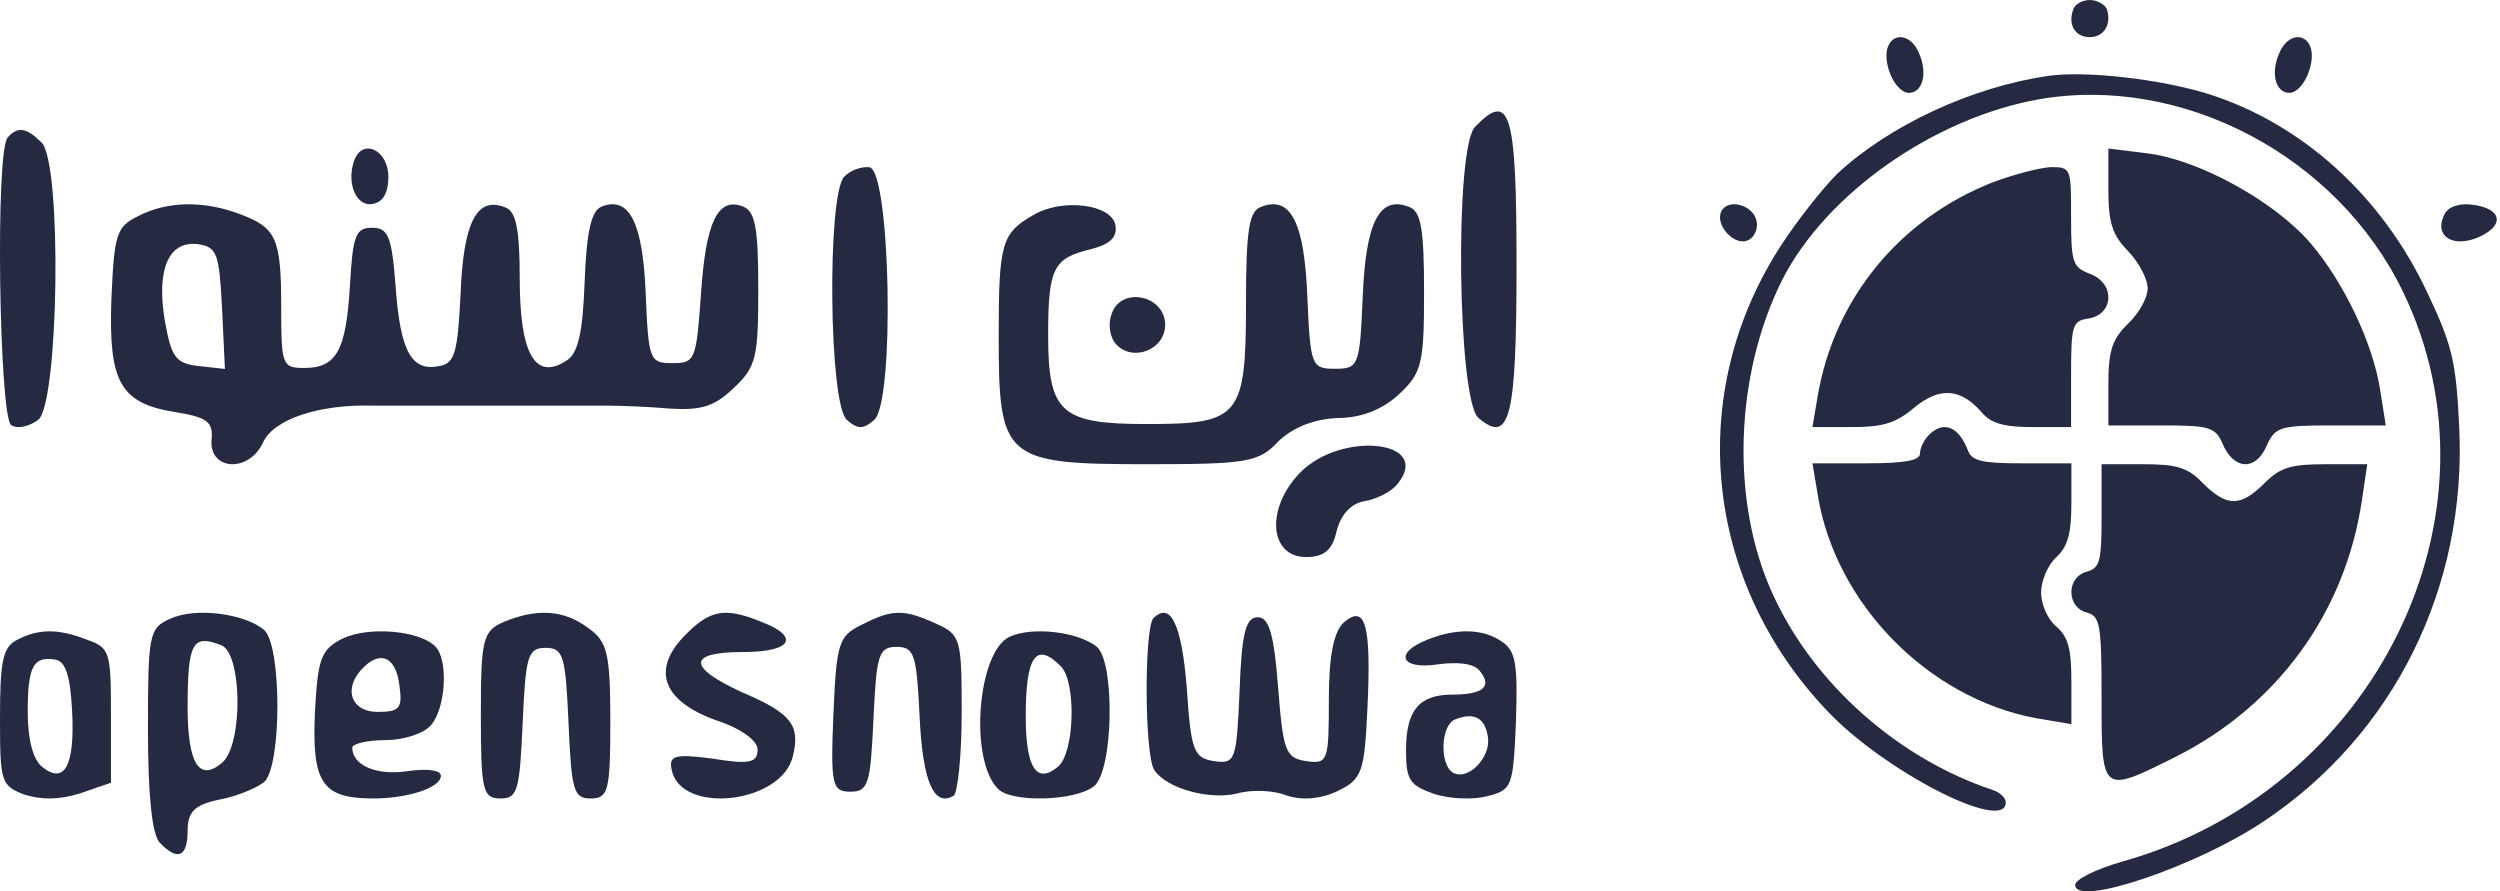<?xml version="1.0" encoding="utf-8"?>
<svg xmlns="http://www.w3.org/2000/svg" fill="none" height="100%" overflow="visible" preserveAspectRatio="none" style="display: block;" viewBox="0 0 115 41" width="100%">
<g id="Frame 1">
<g id="Group">
<path d="M95.378 0.41C95.105 1.127 95.446 1.708 96.128 1.708C96.776 1.708 97.151 1.127 96.912 0.41C96.81 0.205 96.469 -4.94719e-06 96.128 -4.94719e-06C95.787 -4.94719e-06 95.446 0.205 95.378 0.41Z" fill="#252A42" id="Vector"/>
<path d="M86.82 2.218C86.608 2.988 87.208 4.271 87.808 4.271C88.444 4.271 88.691 3.373 88.267 2.432C87.914 1.576 87.067 1.448 86.82 2.218Z" fill="#252A42" id="Vector_2"/>
<path d="M104.853 2.432C104.429 3.373 104.676 4.271 105.312 4.271C105.912 4.271 106.512 2.988 106.3 2.218C106.053 1.448 105.206 1.576 104.853 2.432Z" fill="#252A42" id="Vector_3"/>
<path d="M94.217 3.493C90.706 3.994 86.875 5.785 84.498 8.006C83.86 8.65 82.689 10.119 81.944 11.265C77.51 18.07 78.362 26.702 84.037 32.684C86.662 35.478 92.266 38.343 92.266 36.91C92.266 36.695 91.983 36.445 91.663 36.337C87.336 34.904 83.434 31.466 81.554 27.347C79.603 23.121 79.781 17.282 81.98 12.877C84.002 8.901 88.968 5.427 93.792 4.567C100.39 3.421 107.519 7.182 110.534 13.414C115.5 23.658 109.257 36.373 97.623 39.632C96.381 39.991 95.459 40.456 95.459 40.707C95.459 41.746 101.063 39.847 104.149 37.77C110.109 33.794 113.479 27.025 113.124 19.646C112.982 16.638 112.805 15.886 111.669 13.486C109.577 9.009 105.888 5.678 101.56 4.316C99.361 3.636 95.92 3.242 94.217 3.493Z" fill="#252A42" id="Vector_4"/>
<path d="M91.653 8.391C87.374 10.079 84.382 13.737 83.617 18.204L83.373 19.646H85.182C86.609 19.646 87.2 19.47 88.035 18.767C89.218 17.782 90.192 17.852 91.166 18.978C91.583 19.47 92.174 19.646 93.496 19.646H95.27V17.219C95.27 14.933 95.34 14.757 96.07 14.652C97.218 14.476 97.323 13.069 96.175 12.611C95.34 12.295 95.27 12.119 95.27 9.974C95.27 7.723 95.27 7.688 94.331 7.688C93.775 7.723 92.592 8.039 91.653 8.391Z" fill="#252A42" id="Vector_5"/>
<path d="M96.985 8.727C96.985 10.249 97.166 10.806 97.889 11.549C98.395 12.069 98.793 12.849 98.793 13.257C98.793 13.703 98.395 14.408 97.889 14.891C97.166 15.597 96.985 16.116 96.985 17.676V19.57H99.444C101.613 19.57 101.902 19.644 102.227 20.387C102.733 21.612 103.745 21.686 104.252 20.535C104.649 19.644 104.866 19.57 107.216 19.57H109.746L109.493 17.973C109.168 15.819 107.83 12.997 106.276 11.178C104.649 9.284 101.179 7.353 98.793 7.056L96.985 6.833V8.727Z" fill="#252A42" id="Vector_6"/>
<path d="M79.181 9.724C78.873 10.351 79.795 11.346 80.41 11.051C80.686 10.94 80.871 10.535 80.809 10.203C80.686 9.429 79.488 9.097 79.181 9.724Z" fill="#252A42" id="Vector_7"/>
<path d="M112.419 9.918C111.962 10.889 112.876 11.432 114.063 10.889C115.251 10.345 115.069 9.568 113.698 9.413C113.104 9.335 112.556 9.529 112.419 9.918Z" fill="#252A42" id="Vector_8"/>
<path d="M88.737 19.999C88.493 20.241 88.319 20.621 88.319 20.863C88.319 21.175 87.657 21.313 85.846 21.313H83.373L83.617 22.765C84.418 27.745 88.667 32.102 93.647 33.036L95.284 33.312V31.376C95.284 29.854 95.145 29.301 94.587 28.817C94.204 28.506 93.891 27.814 93.891 27.261C93.891 26.708 94.204 25.981 94.587 25.636C95.11 25.151 95.284 24.564 95.284 23.146V21.313H93.02C91.174 21.313 90.687 21.209 90.513 20.691C90.095 19.619 89.398 19.342 88.737 19.999Z" fill="#252A42" id="Vector_9"/>
<path d="M96.672 23.742C96.672 25.819 96.603 26.13 95.978 26.303C95.561 26.407 95.283 26.788 95.283 27.237C95.283 27.687 95.561 28.068 95.978 28.172C96.603 28.345 96.672 28.656 96.672 32.117C96.672 36.512 96.672 36.512 100.006 34.851C104.728 32.498 107.888 28.206 108.652 22.981L108.895 21.354H106.986C105.388 21.354 104.902 21.493 104.173 22.219C103.062 23.327 102.437 23.327 101.325 22.219C100.631 21.493 100.11 21.354 98.582 21.354H96.672V23.742Z" fill="#252A42" id="Vector_10"/>
</g>
<g id="Group_2">
<path d="M0.365 6.307C-0.234 6.851 -0.034 19.21 0.515 19.556C0.814 19.753 1.363 19.605 1.762 19.309C2.71 18.518 2.859 7.494 1.912 6.555C1.213 5.863 0.814 5.813 0.365 6.307Z" fill="#252A42" id="Vector_11"/>
<path d="M16.277 7.433C15.928 8.493 16.432 9.553 17.168 9.376C17.633 9.288 17.865 8.846 17.865 8.14C17.865 6.859 16.625 6.328 16.277 7.433Z" fill="#252A42" id="Vector_12"/>
<path d="M38.834 8.128C38.04 8.952 38.124 18.626 38.959 19.32C39.46 19.754 39.71 19.754 40.211 19.32C41.171 18.496 40.963 7.911 40.002 7.694C39.627 7.651 39.126 7.824 38.834 8.128Z" fill="#252A42" id="Vector_13"/>
<path d="M67.853 5.833C66.899 6.819 67.05 18.391 68.004 19.221C69.46 20.466 69.761 19.221 69.761 12.164C69.761 5.107 69.46 4.173 67.853 5.833Z" fill="#252A42" id="Vector_14"/>
<path d="M6.352 9.943C5.343 10.433 5.255 10.788 5.123 13.768C4.991 17.593 5.518 18.572 8.151 18.972C9.512 19.195 9.819 19.417 9.732 20.218C9.6 21.641 11.443 21.774 12.102 20.351C12.584 19.284 14.691 18.572 17.237 18.661C17.764 18.661 18.905 18.661 19.738 18.661C20.572 18.661 21.889 18.661 22.591 18.661C23.337 18.661 24.61 18.661 25.444 18.661C26.278 18.661 27.419 18.661 27.99 18.661C28.517 18.661 29.789 18.705 30.799 18.794C32.247 18.883 32.862 18.705 33.739 17.86C34.793 16.882 34.881 16.437 34.881 13.279C34.881 10.522 34.749 9.721 34.178 9.499C33.037 9.054 32.467 10.166 32.247 13.502C32.028 16.57 31.984 16.704 30.93 16.704C29.877 16.704 29.833 16.57 29.702 13.502C29.57 10.255 28.956 9.009 27.683 9.499C27.2 9.676 26.98 10.655 26.893 12.968C26.805 15.37 26.585 16.304 26.015 16.615C24.61 17.505 23.908 16.259 23.908 12.834C23.908 10.522 23.733 9.721 23.25 9.543C21.933 9.009 21.319 10.21 21.187 13.502C21.055 16.215 20.924 16.704 20.221 16.837C18.948 17.104 18.422 16.215 18.202 13.235C18.027 10.833 17.851 10.477 17.105 10.477C16.359 10.477 16.227 10.833 16.096 13.146C15.92 16.126 15.481 16.926 13.989 16.926C12.979 16.926 12.935 16.793 12.935 14.124C12.935 10.966 12.716 10.477 11.048 9.854C9.424 9.232 7.713 9.232 6.352 9.943ZM10.214 14.169L10.346 16.971L9.117 16.837C8.064 16.704 7.888 16.437 7.581 14.747C7.186 12.39 7.756 11.055 9.117 11.233C9.995 11.367 10.083 11.678 10.214 14.169Z" fill="#252A42" id="Vector_15"/>
<path d="M47.533 9.892C46.077 10.724 45.94 11.186 45.94 15.438C45.94 21.123 46.167 21.354 52.766 21.354C57.407 21.354 57.908 21.262 58.818 20.291C59.501 19.644 60.456 19.274 61.548 19.228C62.64 19.228 63.641 18.812 64.37 18.119C65.416 17.148 65.507 16.686 65.507 13.405C65.507 10.585 65.371 9.707 64.825 9.522C63.459 8.968 62.822 10.216 62.686 13.636C62.549 16.825 62.504 16.963 61.412 16.963C60.32 16.963 60.274 16.825 60.138 13.636C60.001 10.216 59.364 8.968 57.999 9.522C57.453 9.707 57.316 10.632 57.316 13.913C57.316 19.182 57.043 19.506 52.766 19.506C48.807 19.506 48.215 18.997 48.215 15.438C48.215 12.342 48.443 11.88 50.172 11.464C51.082 11.232 51.401 10.909 51.31 10.354C51.128 9.384 48.852 9.107 47.533 9.892Z" fill="#252A42" id="Vector_16"/>
<path d="M51.145 14.418C50.953 14.889 51.049 15.517 51.337 15.832C52.106 16.669 53.597 16.093 53.597 14.941C53.597 13.58 51.578 13.161 51.145 14.418Z" fill="#252A42" id="Vector_17"/>
<path d="M59.799 21.749C58.203 23.396 58.391 25.625 60.081 25.625C60.925 25.625 61.301 25.286 61.488 24.414C61.676 23.687 62.145 23.154 62.755 23.057C63.318 22.96 64.022 22.621 64.304 22.234C65.899 20.248 61.676 19.812 59.799 21.749Z" fill="#252A42" id="Vector_18"/>
<path d="M0.723 29.469C0.127 29.802 -0 30.468 -0 33.008C-0 35.964 0.042 36.13 1.106 36.547C1.914 36.797 2.68 36.797 3.658 36.505L5.104 36.005V32.925C5.104 29.969 5.062 29.802 3.998 29.427C2.637 28.886 1.701 28.928 0.723 29.469ZM3.318 32.716C3.445 35.214 2.977 36.13 1.914 35.256C1.531 34.923 1.276 34.049 1.276 32.758C1.276 30.635 1.531 30.177 2.552 30.343C3.02 30.427 3.233 31.093 3.318 32.716Z" fill="#252A42" id="Vector_19"/>
<path d="M7.855 28.453C6.851 28.878 6.806 29.163 6.806 33.563C6.806 36.545 6.988 38.39 7.353 38.769C8.175 39.621 8.631 39.431 8.631 38.201C8.631 37.349 8.95 37.018 10.091 36.781C10.867 36.639 11.78 36.261 12.145 35.977C12.966 35.267 12.966 29.683 12.145 28.973C11.232 28.216 8.996 27.932 7.855 28.453ZM10.183 29.683C11.141 30.062 11.187 34.226 10.228 35.078C9.179 35.977 8.631 35.172 8.631 32.522C8.631 29.541 8.859 29.163 10.183 29.683Z" fill="#252A42" id="Vector_20"/>
<path d="M15.752 29.375C14.756 29.893 14.62 30.283 14.485 32.791C14.349 35.948 14.802 36.683 16.975 36.727C18.65 36.77 20.28 36.251 20.28 35.689C20.28 35.429 19.692 35.343 18.741 35.472C17.337 35.689 16.205 35.213 16.205 34.391C16.205 34.218 16.884 34.045 17.745 34.045C18.56 34.045 19.511 33.742 19.828 33.353C20.507 32.575 20.643 30.326 20.009 29.721C19.239 28.985 16.93 28.812 15.752 29.375ZM18.379 31.58C18.515 32.575 18.379 32.748 17.383 32.748C16.115 32.748 15.752 31.623 16.748 30.672C17.564 29.893 18.243 30.283 18.379 31.58Z" fill="#252A42" id="Vector_21"/>
<path d="M23.173 28.607C22.211 29.037 22.119 29.371 22.119 32.907C22.119 36.395 22.211 36.729 23.035 36.729C23.814 36.729 23.906 36.347 24.043 33.241C24.181 30.183 24.272 29.801 25.097 29.801C25.922 29.801 26.013 30.183 26.151 33.241C26.288 36.347 26.38 36.729 27.158 36.729C27.983 36.729 28.075 36.395 28.075 33.194C28.075 30.04 27.937 29.515 27.067 28.893C25.922 28.033 24.685 27.986 23.173 28.607Z" fill="#252A42" id="Vector_22"/>
<path d="M31.48 29.253C29.953 30.826 30.492 32.261 32.962 33.14C34.086 33.51 34.849 34.065 34.849 34.481C34.849 35.083 34.49 35.175 32.783 34.898C31.031 34.667 30.761 34.759 30.896 35.407C31.3 37.489 35.927 36.98 36.467 34.805C36.826 33.371 36.422 32.816 34.13 31.844C31.615 30.688 31.615 29.994 34.175 29.994C36.422 29.994 36.826 29.3 35.029 28.606C33.322 27.912 32.648 28.051 31.48 29.253Z" fill="#252A42" id="Vector_23"/>
<path d="M39.627 28.745C38.566 29.25 38.474 29.618 38.336 32.88C38.198 36.142 38.29 36.418 39.12 36.418C39.95 36.418 40.042 36.05 40.18 33.064C40.319 30.123 40.411 29.756 41.241 29.756C42.071 29.756 42.163 30.123 42.302 32.972C42.44 35.912 42.947 37.153 43.87 36.602C44.054 36.464 44.238 34.764 44.238 32.788C44.238 29.388 44.192 29.204 43.086 28.699C41.564 28.01 41.057 28.01 39.627 28.745Z" fill="#252A42" id="Vector_24"/>
<path d="M46.462 29.281C44.977 29.922 44.552 34.925 45.911 36.293C46.547 36.934 49.477 36.849 50.325 36.165C51.217 35.438 51.302 30.478 50.453 29.752C49.604 29.067 47.524 28.811 46.462 29.281ZM48.797 30.649C49.519 31.376 49.434 34.626 48.67 35.267C47.694 36.079 47.184 35.352 47.184 32.958C47.184 30.179 47.651 29.495 48.797 30.649Z" fill="#252A42" id="Vector_25"/>
<path d="M53.055 28.438C52.635 28.901 52.635 34.735 53.102 35.43C53.662 36.264 55.622 36.819 56.928 36.495C57.581 36.31 58.608 36.356 59.168 36.588C59.868 36.819 60.708 36.773 61.501 36.402C62.667 35.847 62.761 35.523 62.901 32.605C63.087 28.716 62.807 27.79 61.827 28.623C61.361 29.04 61.127 30.105 61.127 32.189C61.127 35.013 61.081 35.152 60.101 35.013C59.121 34.874 59.028 34.55 58.794 31.633C58.608 29.179 58.374 28.392 57.861 28.392C57.301 28.392 57.115 29.133 57.021 31.772C56.881 34.967 56.835 35.152 55.855 35.013C54.922 34.874 54.782 34.55 54.595 31.679C54.362 28.716 53.849 27.651 53.055 28.438Z" fill="#252A42" id="Vector_26"/>
<path d="M65.663 29.423C64.078 30.055 64.463 30.814 66.134 30.561C67.077 30.434 67.805 30.519 68.062 30.856C68.662 31.572 68.234 31.951 66.82 31.951C65.277 31.951 64.677 32.667 64.677 34.521C64.677 35.87 64.849 36.122 65.92 36.502C66.648 36.754 67.762 36.797 68.405 36.628C69.562 36.333 69.604 36.207 69.733 33.215C69.819 30.603 69.733 29.971 69.133 29.549C68.276 28.918 67.034 28.875 65.663 29.423ZM68.448 33.931C68.576 34.858 67.505 35.954 66.82 35.532C66.22 35.153 66.263 33.342 66.948 33.089C67.805 32.752 68.319 33.005 68.448 33.931Z" fill="#252A42" id="Vector_27"/>
</g>
</g>
</svg>